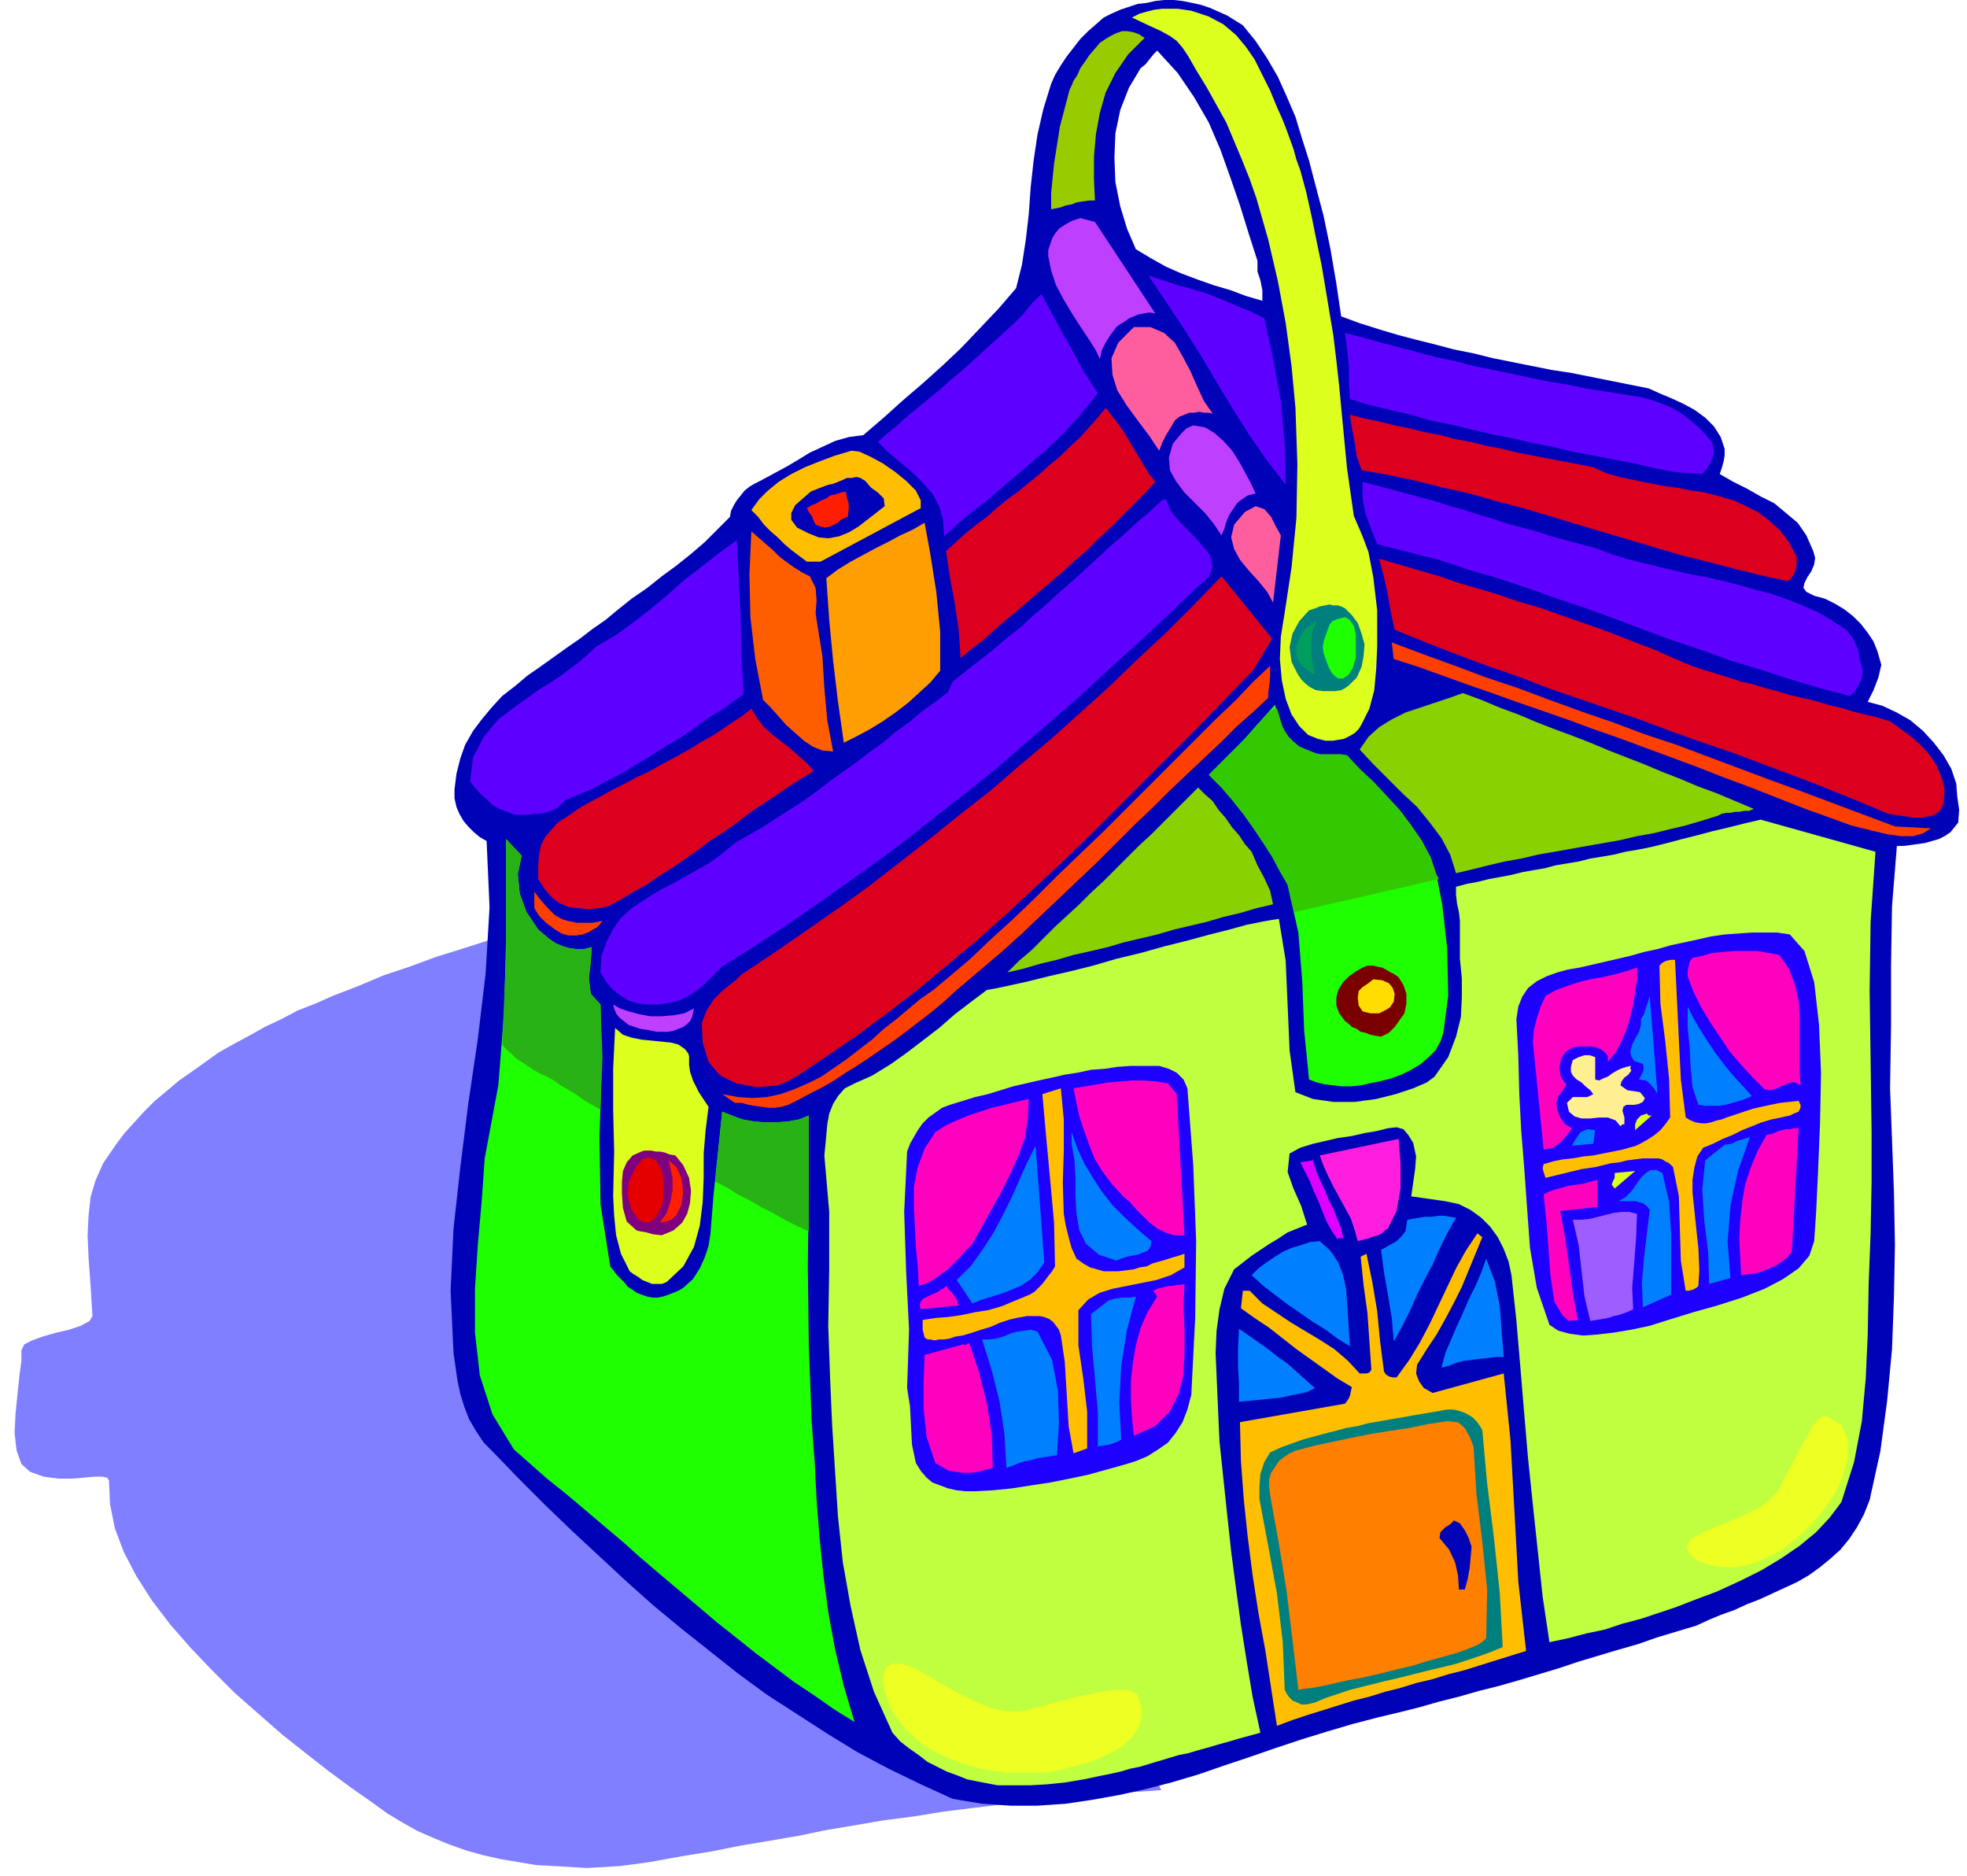 <svg xmlns="http://www.w3.org/2000/svg" fill-rule="evenodd" height="1.927in" preserveAspectRatio="none" stroke-linecap="round" viewBox="0 0 2021 1927" width="2.021in"><style>.pen1{stroke:none}.brush3{fill:#0002b7}.brush4{fill:#5e00ff}.brush5{fill:#1eff00}.brush7{fill:#dd001e}.brush8{fill:#ff3f00}.brush9{fill:#ddff1e}.brush11{fill:#bf3fff}.brush13{fill:#ff1e00}.brush15{fill:#ffbf00}.brush19{fill:#1e00ff}.brush20{fill:#ff00bf}.brush21{fill:#007fff}.brush22{fill:#89d100}.brush24{fill:#ff5e9e}</style><path class="pen1" style="fill:#7f7fff" d="m1193 1839-43 3-40 3-38 4-36 4-34 4-32 4-31 5-31 4-29 5-30 5-29 6-29 5-30 5-30 6-31 5-33 6-15 2-15 2-17 1-17 1-17-1-17-1-18-1-18-3-18-3-18-4-18-5-17-6-17-7-16-7-16-9-15-9-18-13-20-14-23-17-23-18-24-19-24-21-25-22-23-23-22-23-21-24-19-25-16-25-13-25-9-24-5-25-1-24-2-3-5-1h-8l-11 1-12 1H60l-15-2-14-5-9-8-5-14-2-18 1-20 2-20 2-19 2-15v-11l3-6 8-4 11-4 14-4 13-3 12-4 9-5 3-5-2-32-2-28-1-23 1-20 2-19 5-17 8-18 13-19 9-12 10-11 10-11 11-11 12-10 13-11 13-9 14-10 14-10 16-9 15-8 16-9 17-8 17-9 18-7 18-8 26-10 26-11 27-9 27-10 29-9 28-9 30-8 29-8 30-8 31-8 30-8 31-7 31-7 31-7 31-7 31-7 383 949z"/><path class="pen1 brush3" d="m634 627 15-12 16-11 15-12 15-11 15-12 14-12 13-13 13-13 1-6 3-6 3-5 4-5 4-5 5-4 5-3 6-3 13-7 13-7 12-7 13-8 13-6 13-6 14-4 15-2 21-18 20-18 21-18 20-18 19-18 19-20 19-20 18-21 6-24 4-26 3-26 2-28 3-27 4-27 6-26 8-26 4-9 6-10 6-9 7-9 7-9 8-8 8-7 8-7 8-4 9-4 9-3 9-3 9-1 9-2 9-1h10l9 1 10 2 9 2 9 3 9 4 9 4 8 5 8 5 13 16 12 18 11 19 9 20 9 21 7 23 7 22 6 23 9 34 7 34 6 35 5 34 19 7 19 6 20 6 19 5 20 5 19 5 20 4 20 5 20 4 20 4 20 4 20 3 20 4 20 4 20 4 20 4 11 5 12 5 13 6 11 6 11 8 9 9 7 11 4 12v7l-1 6-2 7-2 6 14 8 14 7 14 8 14 7 12 10 12 10 9 13 7 16 2 7-1 7-3 7-4 6-3 6-1 5 3 4 8 4 11 3 10 5 10 6 9 7 8 8 7 9 6 9 4 10 4 14-3 13-5 13-6 12 15 4 15 7 14 8 13 11 11 12 10 13 8 14 5 15 1 13 2 14-1 13-8 10-6 4-6 3-7 2-7 2-7 1-7 1-8 1h-7l-5 62-1 61v62l-1 64 2 53 2 54 1 54-1 53-2 54-5 53-7 52-11 50-6 15-7 13-8 12-9 11-10 9-11 9-11 8-12 7-13 6-13 6-13 6-13 5-13 6-14 5-12 5-13 6-20 6-20 6-20 7-21 6-20 6-20 6-21 7-20 6-20 6-21 6-20 5-21 6-20 5-21 6-20 5-21 5-27 7-27 8-26 8-27 9-26 9-27 9-26 9-27 8-27 7-27 6-28 5-27 4-29 2h-28l-29-2-30-5-33-15-33-16-32-17-31-19-31-20-31-20-30-22-29-23-29-23-29-24-28-25-28-26-28-26-27-26-27-27-26-27-10-10-8-12-7-12-5-13-4-13-3-14-2-14-2-14-3-64 3-64 7-63 8-64 10-68 8-67 4-68-3-68-7-4-6-5-6-6-5-6-4-7-3-7-2-9v-9l2-16 4-16 5-14 8-14 9-12 10-12 11-12 13-10 13-11 13-9 14-10 14-10 13-9 13-10 13-9 12-10zm555-575-4 4-4 5-4 5-5 4-12 20-9 23-5 24-1 25 1 25 5 25 7 23 9 21 15 9 16 9 16 7 16 6 17 6 17 5 16 6 17 5v-11l-2-10-3-9v-11l-9-28-9-29-10-29-10-28-12-28-15-26-17-25-21-23z"/><path class="pen1 brush4" d="m613 664 19-11 18-13 18-14 18-15 17-15 18-14 18-14 18-13 2 39 2 40 1 41 2 38-11 8-11 8-12 7-11 8-11 8-11 7-12 7-11 7-11 7-12 7-11 7-12 6-11 6-12 6-12 5-12 5-5 5-5 4-5 2-6 2-6 1h-5l-6 1h-14l-8-3-8-3-7-4-6-6-6-5-6-7-5-6 3-25 11-21 15-18 20-15 21-15 22-14 20-15 18-16z"/><path class="pen1 brush5" d="m520 862 16 17-4 19 2 20 7 19 12 18 6 5 6 5 6 4 7 3 7 2 7 1h8l8-2-1 15-2 17 2 16 10 11 1 68-2 69 1 68 10 64 4 5 3 4 4 4 4 4 3 4 5 3 4 3 5 2 6 2 5 1h6l5-1 6-2 5-2 5-2 5-3 10-9 7-11 5-11 4-12 2-13 1-13 1-12 1-13 9-87 10 4 11 4 11 2 12 1h12l12-1 11-2 10-4v76l-1 79 1 80 3 80 3 40 2 39 3 39 4 39 5 38 7 38 9 38 11 37-21-13-20-14-21-14-20-15-20-15-20-16-19-15-20-17-19-16-19-16-20-17-19-17-19-16-20-17-19-16-20-16-34-30-22-36-13-40-5-44v-45l3-46 4-45 3-43 14-75 6-76 2-75V862z"/><path class="pen1" d="m831 1265-13-6-12-6-12-7-12-6-12-7-12-6-11-7-12-6 7-72 10 4 11 4 11 2 12 1h12l12-1 11-2 10-4v119zm-214-125-7-4-7-4-6-4-7-5-7-4-7-4-7-5-7-4-7-3-7-4-6-4-6-4-6-4-5-5-5-4-4-5 2-46 2-47V862l16 17-4 19 2 20 7 19 12 18 6 5 6 5 6 4 7 3 7 2 7 1h8l8-2-1 15-2 17 2 16 10 11 1 27 1 27-1 27-1 27z" style="fill:#28b216"/><path class="pen1 brush7" d="m597 829 11-6 11-6 11-6 12-6 11-6 11-5 11-6 11-6 11-6 11-6 11-7 11-6 11-7 10-7 11-7 10-8 6 10 7 9 9 8 9 7 9 7 8 7 9 8 7 8-13 8-14 9-13 9-14 9-13 9-13 10-13 9-14 9-13 10-13 9-13 9-13 8-13 9-13 7-13 8-13 7-10 2-11 1-10-1-9-1-10-4-8-6-7-8-7-11v-14l1-12 2-9 4-8 6-7 7-8 11-7 13-9z"/><path class="pen1 brush8" d="m619 946-3 4-3 3-4 2-3 2-7 3-7 1h-8l-7-2-8-5-8-6-7-7-5-8v-17l6 8 8 9 7 7 7 4 6 2 5 1 5 1h16l5-1 5-1z"/><path class="pen1 brush4" d="m755 866 14-8 14-8 14-9 14-9 14-9 14-10 13-10 14-10 14-10 13-10 14-10 13-11 14-10 13-11 14-10 13-10 5-11 14-11 14-11 14-11 14-12 14-11 13-12 14-12 13-12 14-12 13-12 13-12 13-12 14-12 13-12 13-11 13-12h3l5 12 9 11 12 12 10 11 9 11 3 12-4 11-14 12-29 28-29 27-30 27-29 27-30 26-29 25-30 26-30 24-31 24-30 24-31 23-31 22-31 22-32 22-32 21-32 20-6 6-6 6-6 6-6 5-7 5-7 4-7 3-8 2-12 2h-11l-10-1-10-3-8-5-8-6-7-8-6-10 1-17 5-14 6-12 8-12 12-11 15-10 15-9 17-9 16-9 16-9 14-10 13-11z"/><path class="pen1 brush9" d="m632 1056 8 7 9 3 10 2 10 1 10 1 10 1 8 2 7 5 3 4 1 3v9l1 7 3 9 6 12 10 15-3 24-2 24v25l-1 25-3 24-6 22-11 20-17 16-5 2h-10l-5-2-5-2-4-3-5-3-4-3-9-18-5-19-2-20-1-20 1-46-1-43v-42l2-42z"/><path class="pen1" style="fill:#7f007f" d="m694 1187 8 10 6 13 2 13-1 13-3 11-5 9-9 8-12 5-9-1-7-2-6-1-4-1-10-9-4-14-1-15v-12l1-11 4-9 6-7 9-4 3-1h7l5 1h4l5 1 5 2 6 1z"/><path class="pen1 brush11" d="m713 1036-1 5-1 4-2 4-3 3-4 3-5 2-5 2-6 1h-11l-5-1-5-1-7-1-6-2-6-2-5-4-5-4-3-4-2-5-1-4 7 4 9 3 11 3 11 2h12l12-1 11-2 10-5z"/><path class="pen1" style="fill:#e50000" d="m680 1203 1 5 1 9v10l-1 9-6 13-6 6-7 1-6-3-7-10-4-14 1-15 8-16 6-7 7-2 7 3 6 11z"/><path class="pen1 brush13" d="m687 1192 8 7 5 11 2 14-2 14-5 10-5 5-6 2-6 1 7-10 4-12 2-11v-13l-4-18z"/><path class="pen1 brush7" d="m726 1038 4-6 3-5 5-5 4-4 5-4 5-4 5-4 5-5 33-22 32-22 33-23 32-23 31-24 32-25 31-25 32-25 30-26 31-26 30-27 30-27 29-28 30-28 29-29 28-29 52 64-19 32-28 29-28 29-28 28-28 28-28 28-28 28-28 27-29 27-29 27-29 26-30 25-30 25-31 24-31 23-32 22-33 22-9 5-10 4-11 1-10 1-11-2-10-2-9-4-9-5-11-13-6-20-1-20 5-13z"/><path class="pen1 brush8" d="m959 1017 18-15 20-17 21-20 22-20 23-22 23-23 24-23 25-24 24-24 23-23 24-24 22-22 21-21 21-20 18-19 17-16v11l-1 10-1 7v5l-15 14-17 15-16 16-17 16-18 17-18 17-18 18-19 18-19 19-19 19-19 18-20 19-19 18-20 19-20 18-20 17-13 11-13 11-12 11-13 11-13 10-13 10-12 9-13 9-13 9-12 8-13 8-12 8-12 7-12 6-11 6-12 6-7 2-7 1h-7l-7-1-7-1-6-1-7-2h-7l-13-9 16 3 15 1 15-1 14-3 14-5 14-6 14-7 13-9 13-9 13-10 13-10 12-11 13-10 13-11 12-10 13-9z"/><path class="pen1" style="fill:#ff5e00" d="m772 546 7 6 8 7 7 6 7 7 8 6 7 5 8 5 8 4 6 12 1 13-1 13 2 13 5 31 2 33 3 33 6 32-11-1-10-4-9-6-9-8-9-8-8-9-8-9-8-8-8-42-5-43-1-44 2-44z"/><path class="pen1 brush15" d="m875 463 8 1 11 5 13 7 13 9 11 9 10 10 5 10v8l-103 55h-14l-8-6-8-6-7-6-7-7-7-6-7-7-6-8-7-7 8-11 9-9 11-9 13-8 14-7 15-6 16-6 17-5z"/><path class="pen1 brush3" d="m851 498 5-1 5-2 5-2 4-2h5l5-1 4 1 5 3 6 7 7 5 6 6 1 8-9 7-9 7-9 7-10 6-10 4-11 2-10-1-10-4-12-6-6-8v-7l4-8 8-7 8-7 10-4 8-3z"/><path class="pen1 brush13" d="m869 505 1 6 2 6v6l-1 8-3 1-4 2-3 3-4 2-4 2-5 1-5-1-5-2-2-4-2-5-3-4-2-4 5-3 5-2 5-3 5-2 4-3 5-1 6-2 5-1z"/><path class="pen1" style="fill:#ff9e00" d="m849 594 12-9 13-8 13-7 13-7 12-6 13-7 13-6 12-7 6 33 6 38 4 41v40l-10 12-12 11-11 10-13 10-13 9-13 8-13 7-14 7-6-42-5-42-4-42-3-43z"/><path class="pen1" style="fill:#bfff3f" d="m878 1113 18-8 18-11 17-12 17-13 17-13 16-14 17-13 16-12 11-2 14-3 18-4 20-5 22-5 24-6 24-7 25-6 25-7 24-6 22-6 20-5 18-5 15-3 11-2 7-1 7 43 2 46 2 46 6 43 18 7 21 3h22l22-3 20-5 18-6 14-6 8-6 14-20 8-21 5-20 1-20v-20l-2-20v-39l-1-9-2-9-1-9v-8l11-3 11-2 12-3 11-2 11-2 12-3 11-2 12-2 11-3 12-2 12-2 12-3 12-2 12-2 12-3 12-2 15-3 16-4 15-4 16-4 15-4 17-4 16-4 17-4 118 33-5 72-1 71 1 71 1 74v51l-1 53-2 52-1 53-2 44-4 44-8 42-13 41-12 16-14 15-17 14-19 13-20 12-22 11-24 11-24 9-18 7-18 6-18 6-19 5-18 6-19 4-19 5-19 4-7-47-5-47-5-47-5-48-4-47-4-48-4-47-5-46-3-14-5-13-6-12-8-11-9-9-11-8-12-6-14-3-35-5 2-14 2-14 1-13-3-14-5-8-5-6-7-2-9 1-12 3-12 2-13 3-14 2-13 3-13 3-13 4-11 6-2 19 6 17 8 18 6 19-10 4-10 4-9 6-10 6-9 6-9 6-9 7-9 7-10 20-5 21-3 22-1 23 1 23 1 23 1 23 1 22 4 38 4 38 4 37 5 38 5 37 6 38 6 36 8 37-11 3-11 3-10 3-11 3-10 3-11 3-10 3-10 2-10 3-10 3-10 3-10 3-10 2-10 3-9 2-10 2-19 4-18 3-19 2-17 1h-34l-16-3-15-3-10-4-11-4-10-5-10-5-9-7-10-7-9-7-8-9-19-42-14-43-10-45-8-45-5-47-3-47-3-47-2-46-2-56 1-58v-59l-5-58 1-10 1-11 1-11 2-11 4-10 5-8 7-8 10-5z"/><path class="pen1" d="m1132 1738 7-1 7-1h11l4 1 3 1 3 2 2 2 4 12v11l-4 11-6 9-10 9-12 7-15 7-16 5-12 3-12 3-13 2h-39l-14-2-13-2-17-5-16-6-15-7-14-9-12-11-10-12-8-13-6-16-2-9v-7l2-6 3-4 5-3h7l9 2 11 5 20 12 18 10 14 7 13 6 10 4 10 2 9 1h9l7-1 8-2 9-2 9-3 11-3 12-3 13-3 16-3zm725-263 5-10 6-6 5-4h4l15 9 7 16-1 21-8 24-4 8-5 8-6 8-6 8-7 8-7 7-7 7-8 6-10 8-12 6-11 5-12 4-13 2h-12l-13-2-12-4-9-7-3-8 4-8 13-7 17-7 14-6 12-5 10-5 7-4 7-5 5-5 4-5 3-4 2-5 3-6 4-7 4-7 4-8 5-10 6-10z" style="fill:#edff23"/><path class="pen1 brush4" d="m1070 302 7 13 7 13 7 13 7 12 7 13 7 13 8 13 8 12-17 21-18 20-19 18-20 17-21 18-20 17-22 17-21 19-1-17-4-14-7-13-10-11-11-11-12-10-12-10-11-11 10-9 11-9 10-9 11-9 11-9 11-9 11-10 11-9 10-9 11-10 11-10 10-9 11-10 10-10 9-11 10-10z"/><path class="pen1 brush19" d="m976 1135 13-4 13-4 13-3 13-4 13-4 13-3 13-3 14-3 13-3 13-2 14-3 14-1 13-2 14-1h29l10 3 8 4 7 7 4 9 6 79 3 78-1 79-4 79-4 15-5 13-7 11-8 10-10 7-11 7-12 5-13 4-18 5-18 5-19 4-20 4-20 3-19 3-20 2-19 1h-9l-9-1-9-2-8-3-8-3-6-5-6-7-5-8-4-19-1-19-1-20-3-19 2-60-3-60-2-61 3-62 3-8 4-7 4-7 5-7 6-6 7-5 7-5 8-3z"/><path class="pen1 brush20" d="m961 1163 11-7 11-5 12-5 12-4 12-4 13-3 12-3 13-3-1 20-3 20-7 19-8 18-9 18-10 18-10 18-10 18-7 7-6 7-6 6-6 6-7 5-7 5-7 4-9 3-1-20-2-20-1-21-1-21v-20l4-20 7-19 11-17zm9 160 2-2 3 4 4 4 4 6 2 6-39 4-1-4 1-4 3-3 4-2 4-2 5-2 5-3 3-2z"/><path class="pen1 brush7" d="m972 566 10-9 10-9 11-9 11-8 10-9 11-9 11-8 11-9 11-9 10-9 11-9 10-10 10-9 9-10 9-10 9-11 7 9 7 9 6 9 6 10 6 10 6 10 6 10 7 9-11 12-11 11-12 12-12 12-13 12-12 12-13 11-13 12-13 11-14 12-13 11-13 11-13 11-12 11-13 10-12 10-2-29-4-27-5-27-4-27z"/><path class="pen1 brush15" d="m948 1356 13-2 13-1 14-2 14-3 13-2 14-4 12-5 12-5 5-2 5-3 4-4 4-4 3-4 3-4 4-5 3-5-1-45-4-44-4-43-4-45 19-6 3 32v32l-1 33 1 32 2 12 3 12 3 11 5 11 7 5 7 4 7 2 7 2h15l8-1 8-1 6-2 7-1 6-3 7-2 7-2 6-2 7-2 6-2v14l-14 8-15 5-15 3-15 3-15 3-13 4-12 7-10 11v36l5 34 4 34v38l-14 5-5-28-2-33-2-33-4-27-2-6-3-4-3-4-4-3-5-2-5-1h-13l-5 1-6 1-8 2-9 3-9 4-10 3-9 3-10 3-7 1-6 2-6 1h-5l-5 1-4-1h-3l-3-2-1-4-1-4v-10z"/><path class="pen1 brush20" d="m990 1381 2 1 1-1 2-1h1l10 30 8 32 5 32 1 34-8 2-7 2-8 1h-8l-7-1-7-1-7-4-7-4-9-27-3-29v-28l1-27 40-11z"/><path class="pen1 brush21" d="m1064 1177 9 120-7 10-8 8-9 6-10 4-10 4-10 3-10 3-10 4-16-24 15-15 12-17 11-17 9-17 9-18 8-18 8-18 9-18zm-55 199h7l8-1 7-2 7-3 7-2 7-1 7-1 7 2 15 29 6 32 1 33-2 33-7 1-6 1-7 1-6 2-7 1-6 2-7 3-6 2-2-35-5-33-8-32-10-32z"/><path class="pen1 brush22" d="m1231 809 7 7 8 7 6 9 7 8 7 10 7 8 6 9 7 8 6 14 7 13 6 13 3 14-17 4-17 5-17 4-17 5-17 4-17 4-17 5-17 4-17 4-17 5-17 4-18 4-17 5-17 4-17 5-17 4 12-12 13-11 12-12 12-12 13-12 12-11 12-12 13-12 12-12 12-12 12-12 13-12 12-12 12-12 12-12 12-12z"/><path class="pen1 brush11" d="m1110 224 15 4 62 94-6-1-6 1-5 1-5 2-5 2-4 3-5 3-4 3-6 8-5 8-4 8-2 9-4-9-7-11-8-12-9-14-9-15-8-15-5-15-3-15v-6l2-6 2-6 3-5 4-5 6-4 7-4 9-3z"/><path class="pen1" style="fill:#9c0" d="m1176 39-17 17-13 19-10 20-6 21-4 22-2 23v23l1 22h-6l-7 1-6 1-5 2-6 1-5 2-5 1-5 1v-17l3-30 6-38 10-38 2-4 2-5 4-6 3-7 5-7 4-6 6-7 5-6 6-4 5-3 6-3 6-2h5l6 1 6 2 6 4z"/><path class="pen1 brush21" d="m1101 1163 6 17 7 15 9 15 9 14 11 14 12 12 14 13 14 12-1 6-3 4-5 2-5 2-6 1-5 1-6 2-5 2-18-6-13-11-7-14-3-17-1-18v-19l-1-18-3-17v-12z"/><path class="pen1 brush20" d="m1103 1118 12-2 12-2 12-2 12-1 12-1h12l13 1 12 2 9 11 8 145h-11l-9-3-8-4-8-6-7-7-7-7-6-7-7-6-11-12-10-13-8-13-6-15-5-14-5-15-3-14-3-15z"/><path class="pen1 brush24" d="M1165 336h17l14 6 11 10 8 14 8 15 7 16 7 15 9 13-4-1h-5l-5-1-5 1h-5l-5 2-5 2-5 4-4 7-5 8-4 8-3 8-10-15-12-16-11-15-10-16-5-16-1-17 7-16 16-16z"/><path class="pen1 brush9" d="m1312 110 5 11 4 10 4 11 4 11 3 11 4 11 3 11 3 11 6 27 5 25 5 24 4 24 4 24 4 24 3 25 3 27 3 32 5 52 7 49 9 21 6 16 5 26 4 34v37l-1 23-2 22-5 19-8 16-3 5-4 4-5 3-6 3-6 1-6 1h-7l-8-2-10-4-9-9-8-12-6-16-4-19-2-22 1-23 4-25 7-46 5-51 1-55-2-58-4-43-6-44-8-43-10-43-6-21-6-21-7-20-8-20-8-19-8-19-10-18-10-18-11-18-8-14-6-9-6-7-7-5-9-5-13-6-17-8 8-4 7-2 8-2 8-1h16l7 1 7 1 18 6 15 8 13 11 10 12 9 13 8 16 8 16 7 17z"/><path class="pen1 brush21" d="m1139 1336 7-2 7-1h8l6-1-9 34-6 37-2 38 2 38-6 3-6 2-6 1-6 1v-35l-3-35-3-33-1-33 18-14z"/><path class="pen1 brush4" d="m1299 327 9 41 8 44 4 44 1 42-20-26-18-26-17-27-17-28-16-27-17-27-18-27-18-27 15 5 15 5 15 4 16 5 15 6 14 6 15 6 14 7z"/><path class="pen1 brush20" d="m1189 1332-4-6 4-2 4-1 4-1 4-1h4l4-1h4l4-1-1 23 1 23v24l-1 23-5 20-9 18-15 15-22 10-2-19-1-19v-19l2-18 3-18 5-18 7-16 10-16z"/><path class="pen1 brush11" d="m1226 437 12 2 10 6 9 8 9 10 7 11 6 11 6 11 5 11-8 2-6 4-5 4-4 6-4 6-3 7-2 7-3 7-8-12-9-11-11-11-10-10-9-12-6-11-1-13 4-14 4-5 5-6 5-5 7-3z"/><path class="pen1 brush5" d="m1310 724 2 7 2 6 2 7 4 7 4 6 5 5 6 5 7 3 5 2 5 2 5 1h21l6 1 13 14 14 13 14 15 13 14 12 16 11 16 9 17 6 18 6 31 5 45 1 48-5 38-3 9-5 9-7 7-8 7-10 6-10 5-11 4-12 3-10 2-9 2-10 1h-9l-9-1-9-1-8-2-8-3-5-50-2-51-4-50-11-49-8-14-8-15-9-14-10-15-10-14-11-14-12-14-13-13 9-9 9-9 9-9 8-8 8-9 8-9 8-9 9-10z"/><path class="pen1" style="fill:#33c900" d="m1305 730 7-2 2 6 2 7 2 6 3 6 4 6 5 5 5 3 7 3 5 2 5 2 5 1h21l6 1 13 14 14 13 14 15 13 14 12 16 11 16 9 17 6 18 1 1 1 2v1h1l-149 34-2-7-2-7-1-7-2-7-8-14-8-15-9-14-10-15-10-14-11-14-12-14-13-13 9-9 8-8 8-8 8-8 7-7 8-9 7-8 8-9z"/><path class="pen1 brush24" d="m1290 520 9 3 7 8 5 10 5 9-8 69-6-11-9-11-10-11-9-11-6-11-3-12 3-13 11-13 11-6z"/><path class="pen1 brush21" d="m1273 1365 10 7 10 7 10 7 10 8 10 7 9 8 10 9 9 8-8 4-9 2-10 2-9 2-11 1-10 1-10 1-11 1v-19l-1-18v-18l1-20z"/><path class="pen1 brush15" d="m1284 1326 13 13 15 10 15 10 15 9 15 9 14 9 14 12 12 13h7l3-1 2-3-2-29-2-29-4-29-3-29 6-3 6 29 5 30 3 31 4 31 2 3 3 2 4 1h4l13-18 11-18 10-19 9-19 9-19 9-19 10-18 12-18 5 4-7 17-7 17-7 17-8 16-9 17-9 16-10 15-10 16-1 9 3 8 5 7 9 5 73-20 7 69 4 72 4 73 8 71-16 5-16 5-16 5-16 5-16 4-16 5-17 4-16 5-16 4-16 5-16 4-16 5-16 5-16 5-15 5-16 6-6-39-6-39-7-38-6-39-5-39-4-38-3-40-1-40 108-19 3-4 2-4 1-5 1-4-15-9-14-10-14-10-14-10-14-11-14-11-15-10-14-10 2-18h7z"/><path class="pen1 brush21" d="m1356 1275 11 10 8 12 5 13 3 14 1 14 1 15 1 15 1 15-13-8-12-9-13-8-13-9-13-9-12-9-13-10-12-11 7-7 8-6 9-6 8-5 9-4 10-3 9-3 10-1z"/><path class="pen1" d="m1345 627 6-2 5-2 5-1 5-1 4 1h5l3 1 4 2 7 7 6 8 4 11 3 11-1 12-2 11-5 11-8 8-4 3-4 2-6 1h-13l-7-1-6-3-5-4-4-4-4-6-3-6-3-6-2-15 3-14 7-13 10-11zm-40 865 11-5 11-4 11-4 11-3 11-3 12-3 11-3 12-2 11-3 12-2 11-2 12-2 11-2 12-2 12-2 11-2h6l5 1 6 2 4 2 5 3 4 4 3 4 3 5 5 55 7 56 6 57 3 55-12 5-11 4-12 4-12 4-12 3-13 3-12 3-12 3-12 3-13 3-12 3-12 3-12 3-12 4-12 4-12 5-4 1-5 1h-5l-4-2-5-2-3-3-3-4-2-4-2-49-6-50-9-49-9-48v-13l1-13 4-12 6-10z" style="fill:#007f7f"/><path class="pen1" style="fill:#ff7f00" d="m1332 1490 19-5 19-4 19-4 20-4 19-3 20-3 19-4 20-3 11 1 7 6 5 9 4 10 3 49 6 49 5 49-1 50-3 3-6 4-10 4-11 4-14 4-15 4-16 5-17 4-16 4-17 4-16 3-14 3-13 3-11 2-9 1-5 1-6-51-6-50-8-49-9-50-1-9v-7l2-7 4-6 4-6 5-4 6-4 7-3z"/><path class="pen1" style="fill:#009e5e" d="m1353 638-5 12-1 14 1 15 3 14-7-4-5-4-5-6-2-6v-10l4-9 6-9 11-7z"/><path class="pen1" style="fill:#d0f" d="M1380 1271v1h-4l-2 1-6-9-5-9-4-10-4-10-5-11-4-10-5-10-5-10 13-2 3 10 4 10 5 10 4 10 5 10 4 10 4 10 2 9z"/><path class="pen1 brush5" d="m1393 676-3 10-4 7-6 4h-5l-3-2-4-4-3-6-3-8-2-6-1-6 1-6 2-6 2-6 2-5 3-4 5-2 8-2 5 3 4 6 2 8v25z"/><path class="pen1 brush4" d="m1382 342 19 5 18 5 19 5 19 5 19 5 19 4 19 5 20 4 19 4 19 4 19 4 19 3 19 4 19 3 19 3 19 3 11 3 11 4 10 4 10 6 9 7 8 7 8 8 7 9 1 10-3 8-4 7-5 6-28-2-21-4-21-5-21-4-21-4-21-4-21-5-21-4-21-5-21-4-21-5-21-5-20-4-21-6-21-5-21-5-20-6-1-17v-17l-2-17-2-17z"/><path class="pen1 brush7" d="m1387 426 15 4 15 3 16 4 15 3 16 4 16 3 15 4 16 3 16 4 16 3 16 4 16 3 15 3 16 3 16 3 15 3 13 6 14 4 14 3 15 3 15 3 15 2 15 3 14 2 15 4 14 4 13 6 12 6 12 9 11 10 9 12 8 15v7l-1 7-3 6-5 5-28-6-28-7-27-7-28-7-27-8-27-8-27-8-27-8-26-8-27-8-27-7-28-8-27-6-28-7-28-6-28-5-5-14-2-14-3-15-2-14z"/><path class="pen1" style="fill:#ff1edd" d="m1426 1262-3 2-3 3-4 2-4 1-5 2-4 1-4 1-4 1-3-11-4-12-6-11-6-11-6-11-5-10-5-11-4-11 81-17 2 25v26l-4 23-9 18z"/><path class="pen1" style="fill:#7a0000" d="m1400 994 5-2h6l4 1 5 1 4 2 5 3 4 2 4 3 5 8 3 9v10l-2 10-5 7-5 7-6 6-8 4-6-1-5-1-5-2-5-1-4-3-5-2-3-3-4-3-6-8-3-8v-8l2-8 5-8 6-6 7-5 7-4z"/><path class="pen1 brush4" d="m1400 495 15 4 15 4 15 4 15 4 15 4 15 5 15 4 15 5 14 4 15 5 15 4 15 4 15 5 15 4 15 4 15 4 16 6 16 5 16 4 16 4 17 4 17 4 17 3 17 4 16 4 17 5 16 4 17 6 15 6 16 7 15 9 14 9 7 9 5 11 2 11 3 11-1 8-3 6-4 7-5 5-31-8-30-9-31-10-30-9-30-11-30-10-30-11-29-11-30-11-30-10-31-11-30-10-31-9-30-10-32-8-31-8-6-15-6-16-3-16v-17z"/><path class="pen1 brush22" d="m1802 831-5 2h-5l-5 1h-4l-5 1h-4l-5 1-4 2-16 5-17 5-17 4-16 4-17 3-17 4-17 3-17 3-17 3-17 3-17 3-17 4-17 3-17 4-16 4-17 4-6-19-9-17-12-16-13-16-15-14-15-15-15-15-14-15 9-13 11-10 13-8 14-7 15-5 15-5 15-5 14-5 19 7 19 8 19 7 19 8 18 7 19 7 18 7 19 8 18 7 18 7 19 8 18 7 19 8 19 7 19 8 19 8z"/><path class="pen1" style="fill:#fd0" d="m1411 1006 9 1 7 3 4 5 2 6-1 8-4 6-5 3-6 3h-9l-8-2-4-6-1-8 1-7 4-4 6-4 5-4z"/><path class="pen1 brush7" d="m1417 574 21 6 20 6 21 6 20 7 21 6 20 6 20 7 21 6 20 7 20 7 20 7 19 7 20 8 19 7 20 9 19 8 12 4 13 4 13 4 12 4 13 3 13 4 12 3 13 4 13 3 13 3 13 4 13 3 13 4 12 3 13 3 13 4 11 8 11 8 10 9 9 10 7 11 5 12 3 12-1 14-2 5-3 4-3 2-4 2-5 1-5 1h-9l-26-4-31-13-32-13-31-12-32-12-32-12-32-11-31-11-32-12-32-11-32-11-32-11-31-12-32-11-32-12-31-12-32-13-4-18-3-18-4-18-5-19z"/><path class="pen1 brush8" d="m1947 849 37 2-8 5-10 3h-13l-14-2-17-4-20-5-22-8-25-9-28-11-28-11-27-10-28-11-27-10-27-10-27-10-26-9-27-10-26-9-26-9-25-9-26-9-25-9-25-9-25-8-2-17 32 12 33 12 32 12 33 11 32 12 33 12 32 11 32 12 33 11 32 12 32 12 32 12 33 12 32 12 32 12 32 12z"/><path class="pen1 brush21" d="m1435 1275 5-5 4-5 1-6 1-6 6-1 6-1 6-1h7l7-1h6l6 1 6 1-9 16-8 16-7 16-8 15-8 16-7 16-8 16-9 16-2-24-4-24-4-23-3-23 16-9zm92 18 9 24 5 25 2 27 2 25h-8l-8 1-9 1-8 1-8 1-8 2-7 3-8 2 4-15 6-14 6-14 6-13 6-14 7-14 6-14 5-14z"/><path class="pen1 brush3" d="m1494 1562 6 3 5 7 4 8 3 9-1 11-1 11-2 11-3 11h-6l-1-15-3-13-6-13-10-12 1-6 5-5 5-3 4-4z"/><path class="pen1 brush19" d="m1839 960 15 17 10 32 5 44 2 49-1 52-2 49-2 42-2 30-5 15-11 13-16 11-19 10-23 9-25 8-25 7-26 8-19 6-19 4-18 3-17 2-15 1-14-2-11-3-9-6-13-38-7-41-3-41-3-42-3-37-2-38-1-39-2-38 2-13 4-10 6-9 9-7 10-5 11-4 11-3 12-2 13-3 13-3 13-3 13-3 14-4 14-3 14-4 14-3 14-3 13-3 14-2 14-1 14-1h26l13 2z"/><path class="pen1 brush20" d="m1588 1023 11-6 11-4 12-4 12-3 12-2 13-3 11-3 12-4v13l-2 12-2 13-3 13-4 13-5 12-6 11-8 10v-6l-3-4-4-3-5-2-6-1h-12l-6 1-8 5-4 7-2 10 2 9 5 7-3 6-5 6-2 7 1 7 3 8 5 7 7 4-5 7-6 7-8 6-10 2-11-110 1-13 3-12 4-12 5-11z"/><path class="pen1 brush15" d="m1586 1196 10-3 10-2 10-1 11-2 10-1 10-2 10-2 10-2 7-2 7-2 6-3 7-4 6-4 6-5 5-6 5-7-1-39-4-39-5-39-1-39 3-3 4-2 5-1h4l2 41 2 42 2 40 5 39 5 3 5 2 6 1h5l5-1 6-2 5-1 5-2 9-3 9-3 9-3 9-2 9-2 10-2 9-1 10-1 2 4v3l-1 2-1 2-5 2-4 2-5 1-4 1-10 2-10 3-10 4-10 4-10 5-10 4-10 5-10 4-6 9-3 11-2 13v13l3 29 3 28 1 23-1 16-2 2-4 2-4 1h-3l-5-31-1-33-1-33-6-30-4-4-4-2-3-2-4-1h-16l-8 1-8 1-8 2-9 1-8 2-8 2-7 1-7 1-37 9-1-3-1-3-1-4 1-4z"/><path class="pen1 brush20" d="M1641 1212v28l-38 4 5 27 4 28 4 29 5 28-9 1-6-5-5-8-4-7-4-27-2-27-2-27-3-29 6-3 6-2 7-2 7-2 8-1 7-1 7-2 7-2z"/><path class="pen1" style="fill:#ffef91" d="m1637 1124-3-4-5-4-4-4-5-3-4-4-2-4v-5l2-7 6-3 6-2h5l6 2v23l4 1 4-2 5-2 4-3 5-3 4-2 6-2 5-1-1 2v1l1 1v1l-3 4-4 3-3 4-1 4 7 5 7 1 6 1 5 6-2 4-4 2-5 1h-8l-3 2-1 4 2 7v7h-2l-1 1-1 1-5-6-8-3h-9l-9 1h-9l-7-2-6-5-2-9 6-6h15l6-3z"/><path class="pen1 brush21" d="m1639 1161-2 14-22 2 4-7 5-7 7-3 8 1z"/><path class="pen1" style="fill:#9e5eff" d="M1616 1253h9l9-1 8-2 8-2 8-2 8-1h8l8 2-1 25-2 26-2 25 1 22-4 2-5 2-6 2-5 1-6 2-6 1-6 1-6 1-6-25-3-26-3-27-6-26z"/><path class="pen1 brush9" d="m1659 1205 21-2-21 18-3-4 1-3 2-4v-5z"/><path class="pen1 brush21" d="m1708 1205 7 30 2 32v63l-29 13-1-25 2-25 3-25 3-25-3-4-4-3-4-1-3-1h-18l7-4 6-6 5-7 5-7 5-5 5-3h6l6 3zm-13-182 8 101-3-5-4-5-5-4-7-1 2-4 2-4 1-4-1-4-9-3-3-5-1-5 2-7 3-6 4-7 2-7v-6l3-5 2-6 2-6 2-7z"/><path class="pen1 brush9" d="m1692 1144 1 1 1 1h3l-17 15v-6l2-5 4-4 6-2z"/><path class="pen1 brush20" d="m1739 984 10-2 10-3 11-1 12-1h24l11 2 11 2 10 14 6 16 4 17 1 17v53l1 17-5-3h-4l-4 1-5 2-4 2-5 2-5 1-5-1-12-12-12-13-12-14-10-15-10-15-9-15-8-16-6-16v-6l1-4 1-5 3-4z"/><path class="pen1 brush21" d="m1734 1034 6 12 7 12 7 11 8 12 9 12 9 11 10 11 10 11-7 3-6 2-7 2-7 2-7 1h-14l-7-1-6-18-2-21-1-21-2-19v-22zm38 142 7-1 6-3 7-2 6-2-12 34-8 36-3 38 3 37-22 6-1-33-4-32-2-32 3-30 20-16z"/><path class="pen1 brush20" d="m1815 1166 4-1 4-1 4-2 4-1 4-1h4l4-1h5l-7 127-5 6-5 4-6 4-7 3-7 3-7 2-8 1-7 1-1-18-1-19 1-19 2-19 3-18 6-18 7-17 9-16z"/></svg>
